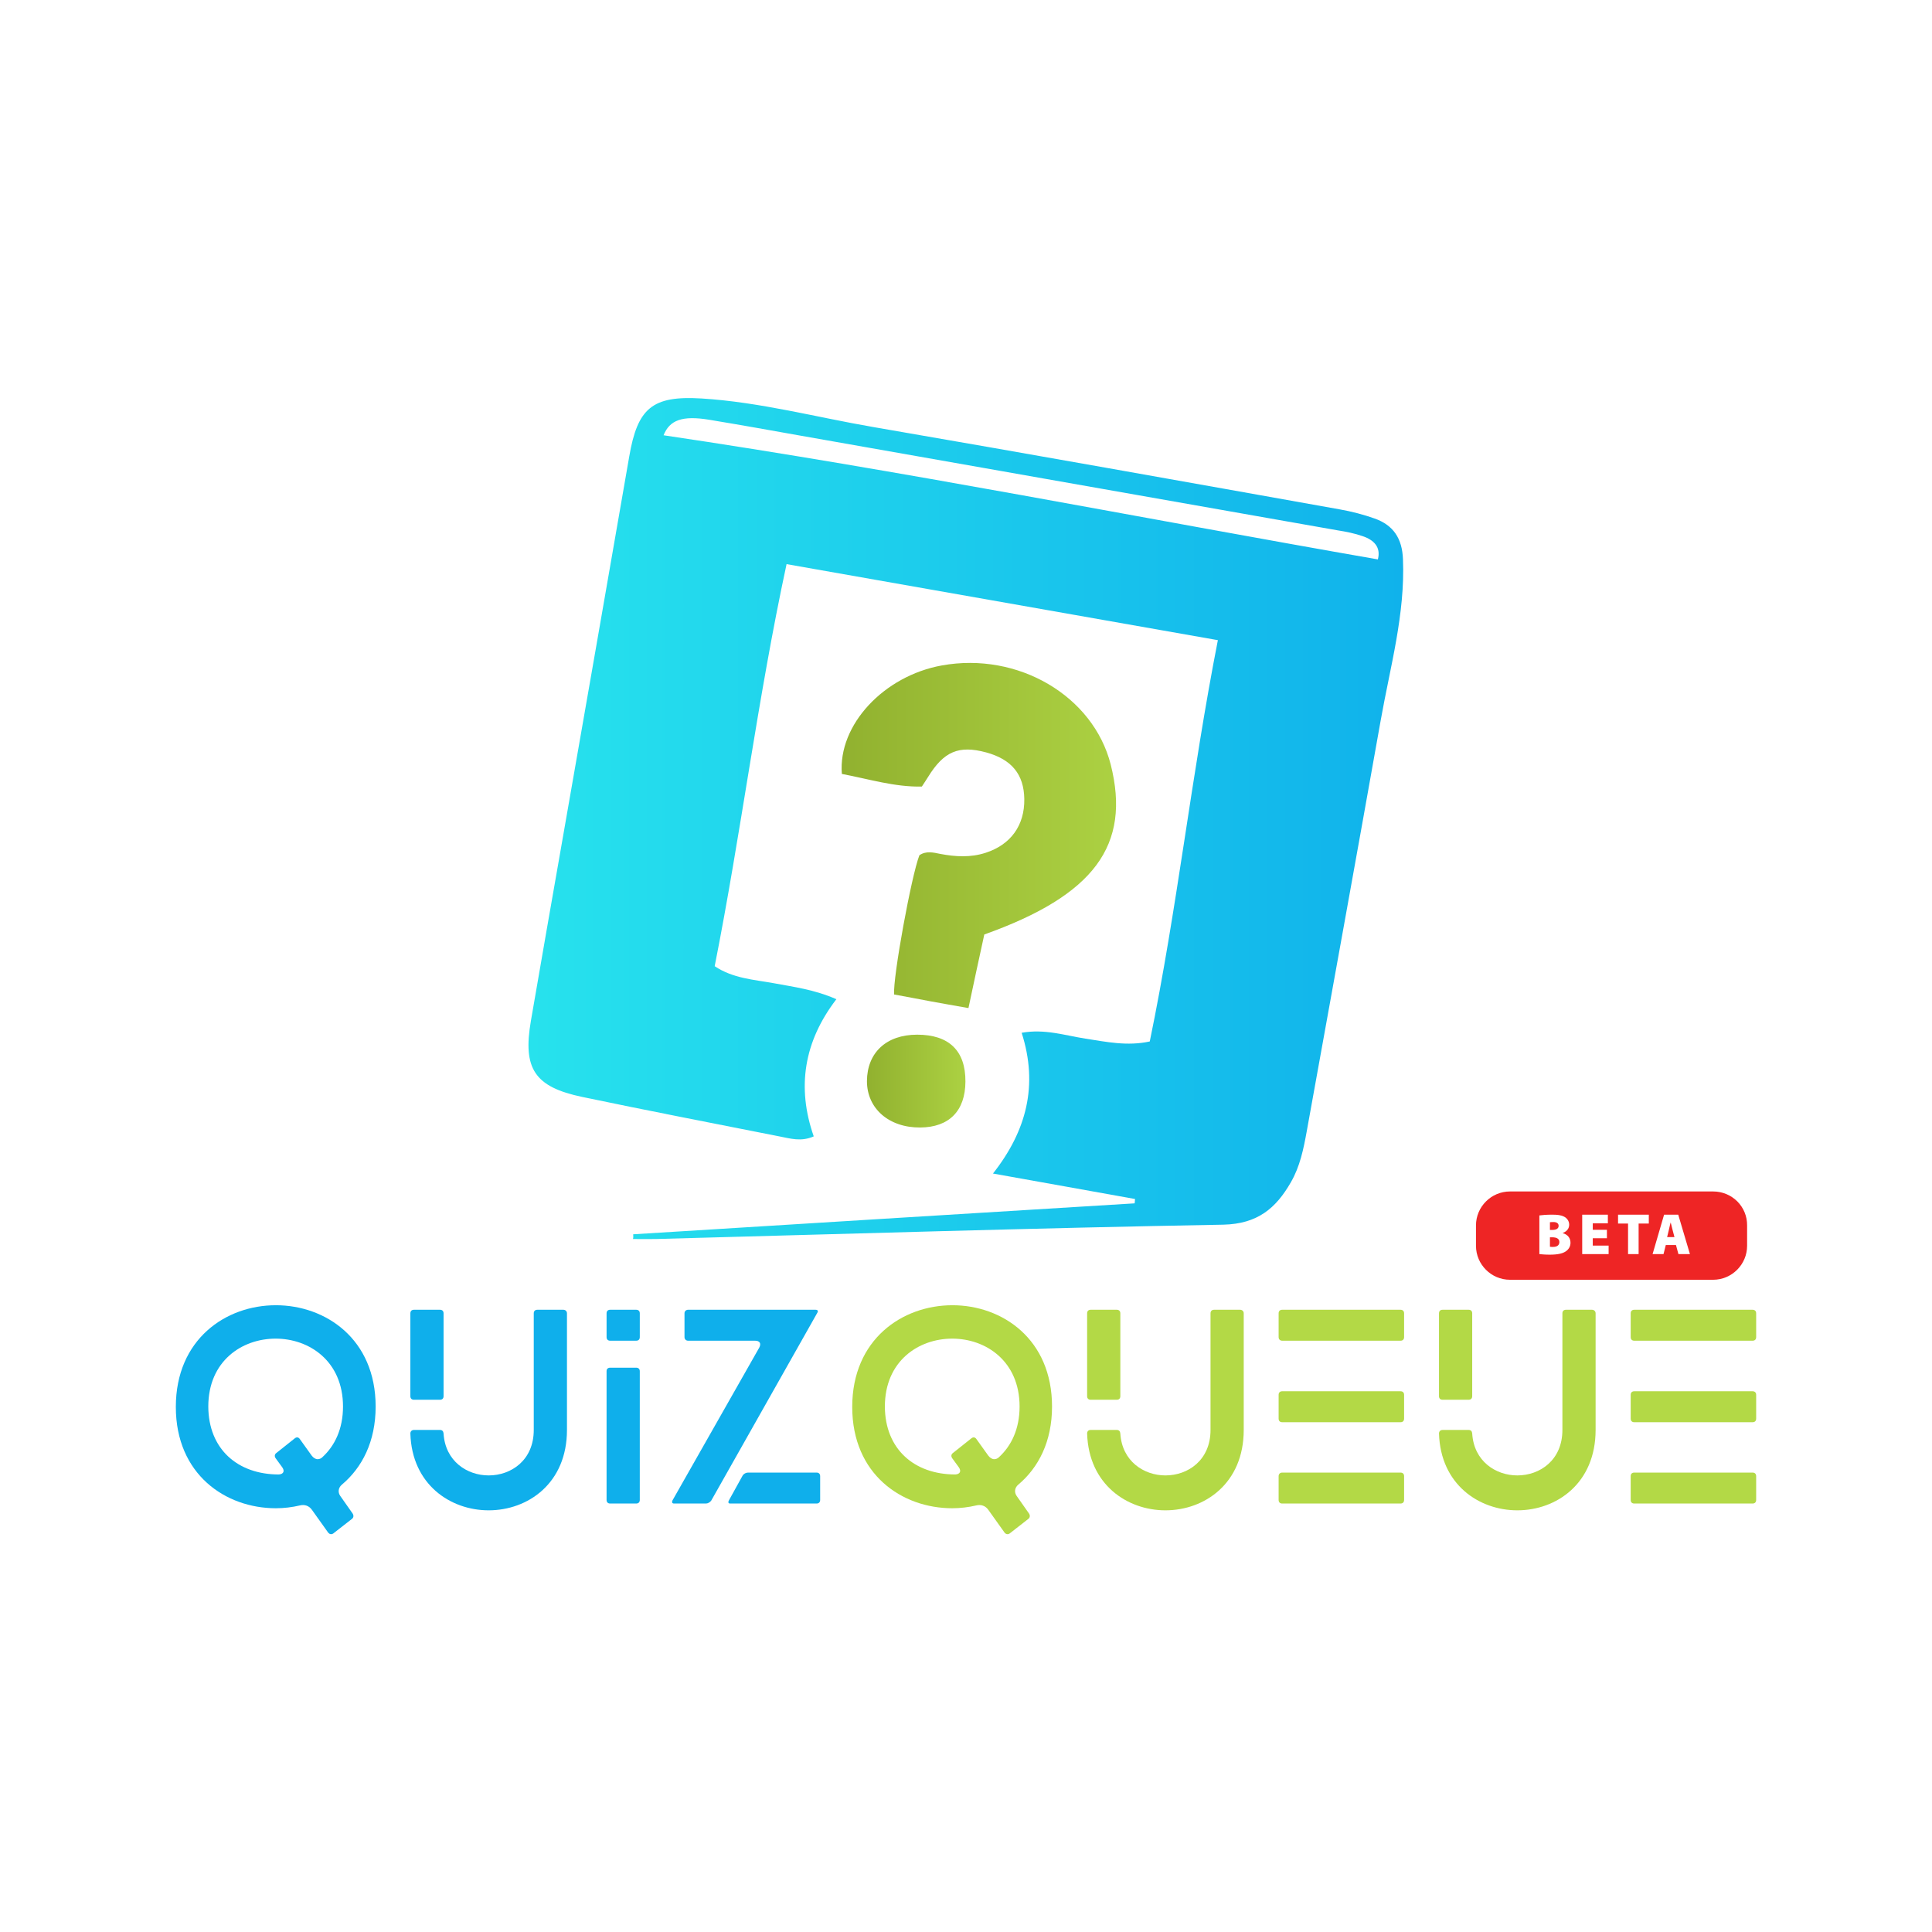 <?xml version="1.0" encoding="utf-8"?>
<!-- Generator: Adobe Illustrator 26.0.1, SVG Export Plug-In . SVG Version: 6.00 Build 0)  -->
<svg version="1.1" id="Layer_1" xmlns="http://www.w3.org/2000/svg" xmlns:xlink="http://www.w3.org/1999/xlink" x="0px" y="0px"
	 viewBox="0 0 1024 1024" style="enable-background:new 0 0 1024 1024;" xml:space="preserve">
<style type="text/css">
	.st0{fill:url(#SVGID_1_);}
	.st1{fill:url(#SVGID_00000127029297764003252660000002562972518249479593_);}
	.st2{fill:url(#SVGID_00000025437194924776530990000008500893230741242538_);}
	.st3{fill:#0FAFEB;}
	.st4{fill:#B3D946;}
	.st5{fill:#EE2525;}
</style>
<g>
	<g>
		
			<linearGradient id="SVGID_1_" gradientUnits="userSpaceOnUse" x1="280.154" y1="590.265" x2="743.91" y2="590.265" gradientTransform="matrix(1 0 0 -1 0 1024)">
			<stop  offset="0" style="stop-color:#27E2ED"/>
			<stop  offset="1" style="stop-color:#10B2EB"/>
		</linearGradient>
		<path class="st0" d="M335.6,654.2c88.6-5.5,177.2-11,265.8-16.4c0.1-0.8,0.1-1.6,0.2-2.3c-24.3-4.4-48.6-8.7-75.3-13.5
			c17.8-22.6,24.1-46.8,15.2-74.6c12.2-2.2,22.9,1.4,33.8,3.1c11.1,1.7,22.1,4.1,34.1,1.5c14.5-70.1,22.1-141.4,36.1-212.7
			c-76.6-13.5-152.2-26.8-228.6-40.3c-15.4,71.4-24.1,142.5-38.1,213.1c9.7,6.5,20.7,7.1,31.2,9c10.6,2,21.4,3.3,33.3,8.5
			c-17.2,22.4-21.1,46.7-12,72.7c-6.7,3-12.5,1.1-18.3,0c-34.8-6.9-69.6-13.6-104.4-20.9c-25.3-5.3-31.6-15-27.2-40.4
			c5.6-32.5,11.3-65.1,17-97.6c11.7-67.1,23.5-134.3,35.1-201.4c4.4-25.6,12.1-32.4,38.3-30.8c31,1.9,61,10,91.4,15.2
			c82.4,14.2,164.7,28.9,247,43.6c6.2,1.1,12.4,2.7,18.3,4.8c10,3.5,14.7,10.6,15.1,21.6c1.2,29.2-6.8,57.1-11.8,85.4
			c-12.9,72.6-26.1,145.2-39.2,217.8c-1.7,9.4-3.6,18.7-8.4,27c-7.9,13.8-17.7,22.1-35.8,22.5c-100.2,1.8-200.4,4.9-300.6,7.6
			c-4.1,0.1-8.2,0-12.3,0C335.7,655.8,335.7,655,335.6,654.2z M730.3,296.5c1.7-6.5-2.1-10.3-8-12.3c-4.3-1.5-8.8-2.4-13.3-3.1
			c-94.7-16.7-189.5-33.4-284.2-50.1c-16.2-2.9-32.5-5.8-48.8-8.5c-14.5-2.4-21.1,0.2-24.3,8.2C478,249.4,603.6,274.4,730.3,296.5z"
			/>
		<g>
			
				<linearGradient id="SVGID_00000181809805894827564000000001309526492013379227_" gradientUnits="userSpaceOnUse" x1="446.074" y1="581.156" x2="591.541" y2="581.156" gradientTransform="matrix(1 0 0 -1 0 1024)">
				<stop  offset="0" style="stop-color:#91B12F"/>
				<stop  offset="1" style="stop-color:#ACD142"/>
			</linearGradient>
			<path style="fill:url(#SVGID_00000181809805894827564000000001309526492013379227_);" d="M446.2,410.2c-2.1-26.1,22.4-52,53-57.5
				c40.4-7.3,80.2,16.1,89.5,52.5c10.8,42.8-8.7,69.3-67,90.1c-2.7,12.4-5.5,25.2-8.4,39c-7.3-1.3-13.8-2.4-20.2-3.6
				c-6.5-1.2-13-2.5-19.2-3.6c-0.7-9.1,9.2-63.1,13.4-73.8c3.5-2.4,7.3-1.5,11.1-0.7c8,1.5,16,2,24-0.6
				c13.3-4.3,20.7-14.5,20.5-28.5c-0.2-13.1-6.7-21-20.2-24.7c-14.5-3.9-22.4-0.6-30.8,13c-0.9,1.5-1.9,2.9-3.3,5.1
				C474.2,417.2,460.5,412.9,446.2,410.2z"/>
			
				<linearGradient id="SVGID_00000015333758032393384370000012032830305491195028_" gradientUnits="userSpaceOnUse" x1="459.57" y1="450.984" x2="511.711" y2="450.984" gradientTransform="matrix(1 0 0 -1 0 1024)">
				<stop  offset="0" style="stop-color:#91B12F"/>
				<stop  offset="1" style="stop-color:#ACD142"/>
			</linearGradient>
			<path style="fill:url(#SVGID_00000015333758032393384370000012032830305491195028_);" d="M486.1,548.4c16.9,0,25.7,8.5,25.6,24.9
				c-0.1,15.5-8.6,24.2-24,24.3c-16.5,0.1-28.2-10-28.2-24.6C459.6,557.9,469.8,548.4,486.1,548.4z"/>
		</g>
	</g>
	<g>
		<path class="st3" d="M146.2,691.8c26.4,0,52.9,17.9,52.9,53.7c0,18.6-7.2,32.4-17.9,41.4c-1.9,1.6-2.2,4-0.9,5.9l6.6,9.4
			c0.6,0.9,0.6,2.1-0.3,2.8l-10,7.8c-0.9,0.6-1.9,0.4-2.6-0.4l-8.7-12.2c-1.5-2.1-3.8-2.9-6.3-2.3c-4.3,1-8.5,1.5-12.8,1.5
			c-26.6,0-53-17.9-53-53.7S119.6,691.8,146.2,691.8z M147.8,781.5c2.5-0.2,3.2-1.8,1.8-3.8l-3.5-4.8c-0.7-1-0.6-2.1,0.4-2.8
			l9.8-7.8c0.9-0.7,1.9-0.6,2.6,0.4l6.3,8.8c0.9,1.2,2.1,1.9,3.1,1.9c0.9,0,1.8-0.3,2.5-1c6.6-6,11-15,11-26.9
			c0-24.1-17.9-36-35.7-36c-17.9,0-35.7,11.9-35.7,36C110.5,768,125.9,781.5,147.8,781.5z"/>
		<path class="st3" d="M219.4,757.9h13.8c1.2,0,1.8,0.7,1.9,1.9c0.9,14.7,12.5,22.2,23.9,22.2c12,0,23.9-8.1,23.9-24.1v-61.8
			c0-1.2,0.7-1.9,1.9-1.9h13.8c1,0,1.9,0.7,1.9,1.9v61.8c0,28.3-20.7,42.6-41.5,42.6c-20.3,0-40.7-13.7-41.5-40.7
			C217.5,758.6,218.3,757.9,219.4,757.9z M217.5,696.1c0-1.2,0.7-1.9,1.9-1.9h13.8c1.2,0,1.9,0.7,1.9,1.9V740c0,1.2-0.7,1.9-1.9,1.9
			h-13.8c-1.2,0-1.9-0.7-1.9-1.9V696.1z"/>
		<path class="st3" d="M321.5,696.1c0-1.2,0.7-1.9,1.9-1.9h13.8c1.2,0,1.9,0.7,1.9,1.9v12.6c0,1.2-0.7,1.9-1.9,1.9h-13.8
			c-1.2,0-1.9-0.7-1.9-1.9V696.1z M323.4,724.9h13.8c1.2,0,1.9,0.7,1.9,1.9V795c0,1.2-0.7,1.9-1.9,1.9h-13.8c-1.2,0-1.9-0.7-1.9-1.9
			v-68.3C321.5,725.6,322.2,724.9,323.4,724.9z"/>
		<path class="st3" d="M356.4,795.3l46-81c1.2-2.2,0.3-3.7-2.2-3.7h-35.5c-1,0-1.9-0.7-1.9-1.9v-12.6c0-1.2,0.9-1.9,1.9-1.9h67.5
			c1.2,0,1.6,0.6,1,1.6L377,795.3c-0.6,0.9-1.8,1.6-2.8,1.6h-16.7C356.2,797,356,796.2,356.4,795.3z M386.3,795.3l7.3-13.2
			c0.6-1,1.8-1.6,2.9-1.6h36.3c1.2,0,1.9,0.7,1.9,1.9V795c0,1.2-0.7,1.9-1.9,1.9h-45.6C386,797,385.8,796.2,386.3,795.3z"/>
		<path class="st4" d="M504.8,691.8c26.4,0,52.8,17.9,52.8,53.7c0,18.6-7.2,32.4-17.9,41.4c-1.9,1.6-2.2,4-0.9,5.9l6.6,9.4
			c0.6,0.9,0.6,2.1-0.3,2.8l-10,7.8c-0.9,0.6-1.9,0.4-2.6-0.4l-8.7-12.2c-1.5-2.1-3.8-2.9-6.3-2.3c-4.3,1-8.5,1.5-12.8,1.5
			c-26.6,0-53-17.9-53-53.7S478.2,691.8,504.8,691.8z M506.4,781.5c2.5-0.2,3.2-1.8,1.8-3.8l-3.5-4.8c-0.7-1-0.6-2.1,0.4-2.8
			l9.8-7.8c0.9-0.7,1.9-0.6,2.6,0.4l6.3,8.8c0.9,1.2,2.1,1.9,3.1,1.9c0.9,0,1.8-0.3,2.5-1c6.6-6,11-15,11-26.9
			c0-24.1-17.9-36-35.7-36c-17.9,0-35.7,11.9-35.7,36C469.1,768,484.5,781.5,506.4,781.5z"/>
		<path class="st4" d="M578.1,757.9h13.8c1.2,0,1.8,0.7,1.9,1.9c0.9,14.7,12.5,22.2,23.9,22.2c12,0,23.9-8.1,23.9-24.1v-61.8
			c0-1.2,0.7-1.9,1.9-1.9h13.8c1,0,1.9,0.7,1.9,1.9v61.8c0,28.3-20.7,42.6-41.5,42.6c-20.3,0-40.7-13.7-41.5-40.7
			C576.2,758.6,576.9,757.9,578.1,757.9z M576.2,696.1c0-1.2,0.7-1.9,1.9-1.9h13.8c1.2,0,1.9,0.7,1.9,1.9V740c0,1.2-0.7,1.9-1.9,1.9
			h-13.8c-1.2,0-1.9-0.7-1.9-1.9V696.1z"/>
		<path class="st4" d="M677.7,708.7v-12.6c0-1.2,0.7-1.9,1.9-1.9h62.7c1.2,0,1.9,0.7,1.9,1.9v12.6c0,1.2-0.7,1.9-1.9,1.9h-62.7
			C678.5,710.6,677.7,709.9,677.7,708.7z M677.7,739.3c0-1.2,0.7-1.9,1.9-1.9h62.7c1.2,0,1.9,0.7,1.9,1.9v12.6
			c0,1.2-0.7,1.9-1.9,1.9h-62.7c-1.2,0-1.9-0.7-1.9-1.9V739.3z M679.6,780.5h62.7c1.2,0,1.9,0.7,1.9,1.9V795c0,1.2-0.7,1.9-1.9,1.9
			h-62.7c-1.2,0-1.9-0.7-1.9-1.9v-12.6C677.7,781.2,678.5,780.5,679.6,780.5z"/>
		<path class="st4" d="M764.6,757.9h13.8c1.2,0,1.8,0.7,1.9,1.9c0.9,14.7,12.5,22.2,23.9,22.2c12,0,23.9-8.1,23.9-24.1v-61.8
			c0-1.2,0.7-1.9,1.9-1.9h13.8c1,0,1.9,0.7,1.9,1.9v61.8c0,28.3-20.7,42.6-41.5,42.6c-20.3,0-40.7-13.7-41.5-40.7
			C762.7,758.6,763.5,757.9,764.6,757.9z M762.7,696.1c0-1.2,0.7-1.9,1.9-1.9h13.8c1.2,0,1.9,0.7,1.9,1.9V740c0,1.2-0.7,1.9-1.9,1.9
			h-13.8c-1.2,0-1.9-0.7-1.9-1.9V696.1z"/>
		<path class="st4" d="M864.3,708.7v-12.6c0-1.2,0.7-1.9,1.9-1.9h62.7c1.2,0,1.9,0.7,1.9,1.9v12.6c0,1.2-0.7,1.9-1.9,1.9h-62.7
			C865,710.6,864.3,709.9,864.3,708.7z M864.3,739.3c0-1.2,0.7-1.9,1.9-1.9h62.7c1.2,0,1.9,0.7,1.9,1.9v12.6c0,1.2-0.7,1.9-1.9,1.9
			h-62.7c-1.2,0-1.9-0.7-1.9-1.9V739.3z M866.2,780.5h62.7c1.2,0,1.9,0.7,1.9,1.9V795c0,1.2-0.7,1.9-1.9,1.9h-62.7
			c-1.2,0-1.9-0.7-1.9-1.9v-12.6C864.3,781.2,865,780.5,866.2,780.5z"/>
	</g>
</g>
<g>
	<path class="st5" d="M885.5,647.9L885.5,647.9c-0.4,1.2-0.7,3-1,4.1l-0.9,3.7h3.9l-1-3.8C886.2,650.8,885.8,649.1,885.5,647.9z"/>
	<path class="st5" d="M822.8,655.8h-1.3v5c0.4,0.1,0.9,0.1,1.6,0.1c1.9,0,3.4-0.7,3.4-2.6C826.5,656.5,824.9,655.8,822.8,655.8z"/>
	<path class="st5" d="M826.1,649.7c0-1.2-0.9-2-2.8-2c-0.9,0-1.5,0.1-1.8,0.1v4.1h1.1C825,651.9,826.1,651.1,826.1,649.7z"/>
	<path class="st5" d="M908,631.5H800.3c-9.9,0-18,8.1-18,18v10.8c0,9.9,8.1,18,18,18H908c9.9,0,18-8.1,18-18v-10.8
		C926.1,639.5,918,631.5,908,631.5z M830.1,663.1c-1.6,1.2-4.2,1.9-8.7,1.9c-2.5,0-4.4-0.2-5.5-0.3v-20.5c1.3-0.2,4-0.4,6.6-0.4
		c3,0,4.7,0.2,6.4,1c1.6,0.8,2.8,2.3,2.8,4.3c0,1.8-1,3.5-3.4,4.4v0.1c2.6,0.7,4.1,2.6,4.1,5.1C832.4,660.5,831.5,662.1,830.1,663.1
		z M852.6,664.7h-14v-20.9h13.6v4.6h-8v3.4h7.5v4.5h-7.5v3.9h8.4V664.7z M873.9,648.5h-5.4v16.2h-5.6v-16.2h-5.3v-4.7h16.3V648.5z
		 M889.6,664.7l-1.3-4.8h-5.4l-1.2,4.8h-5.8l6.1-20.9h7.5l6.2,20.9H889.6z"/>
</g>
</svg>
